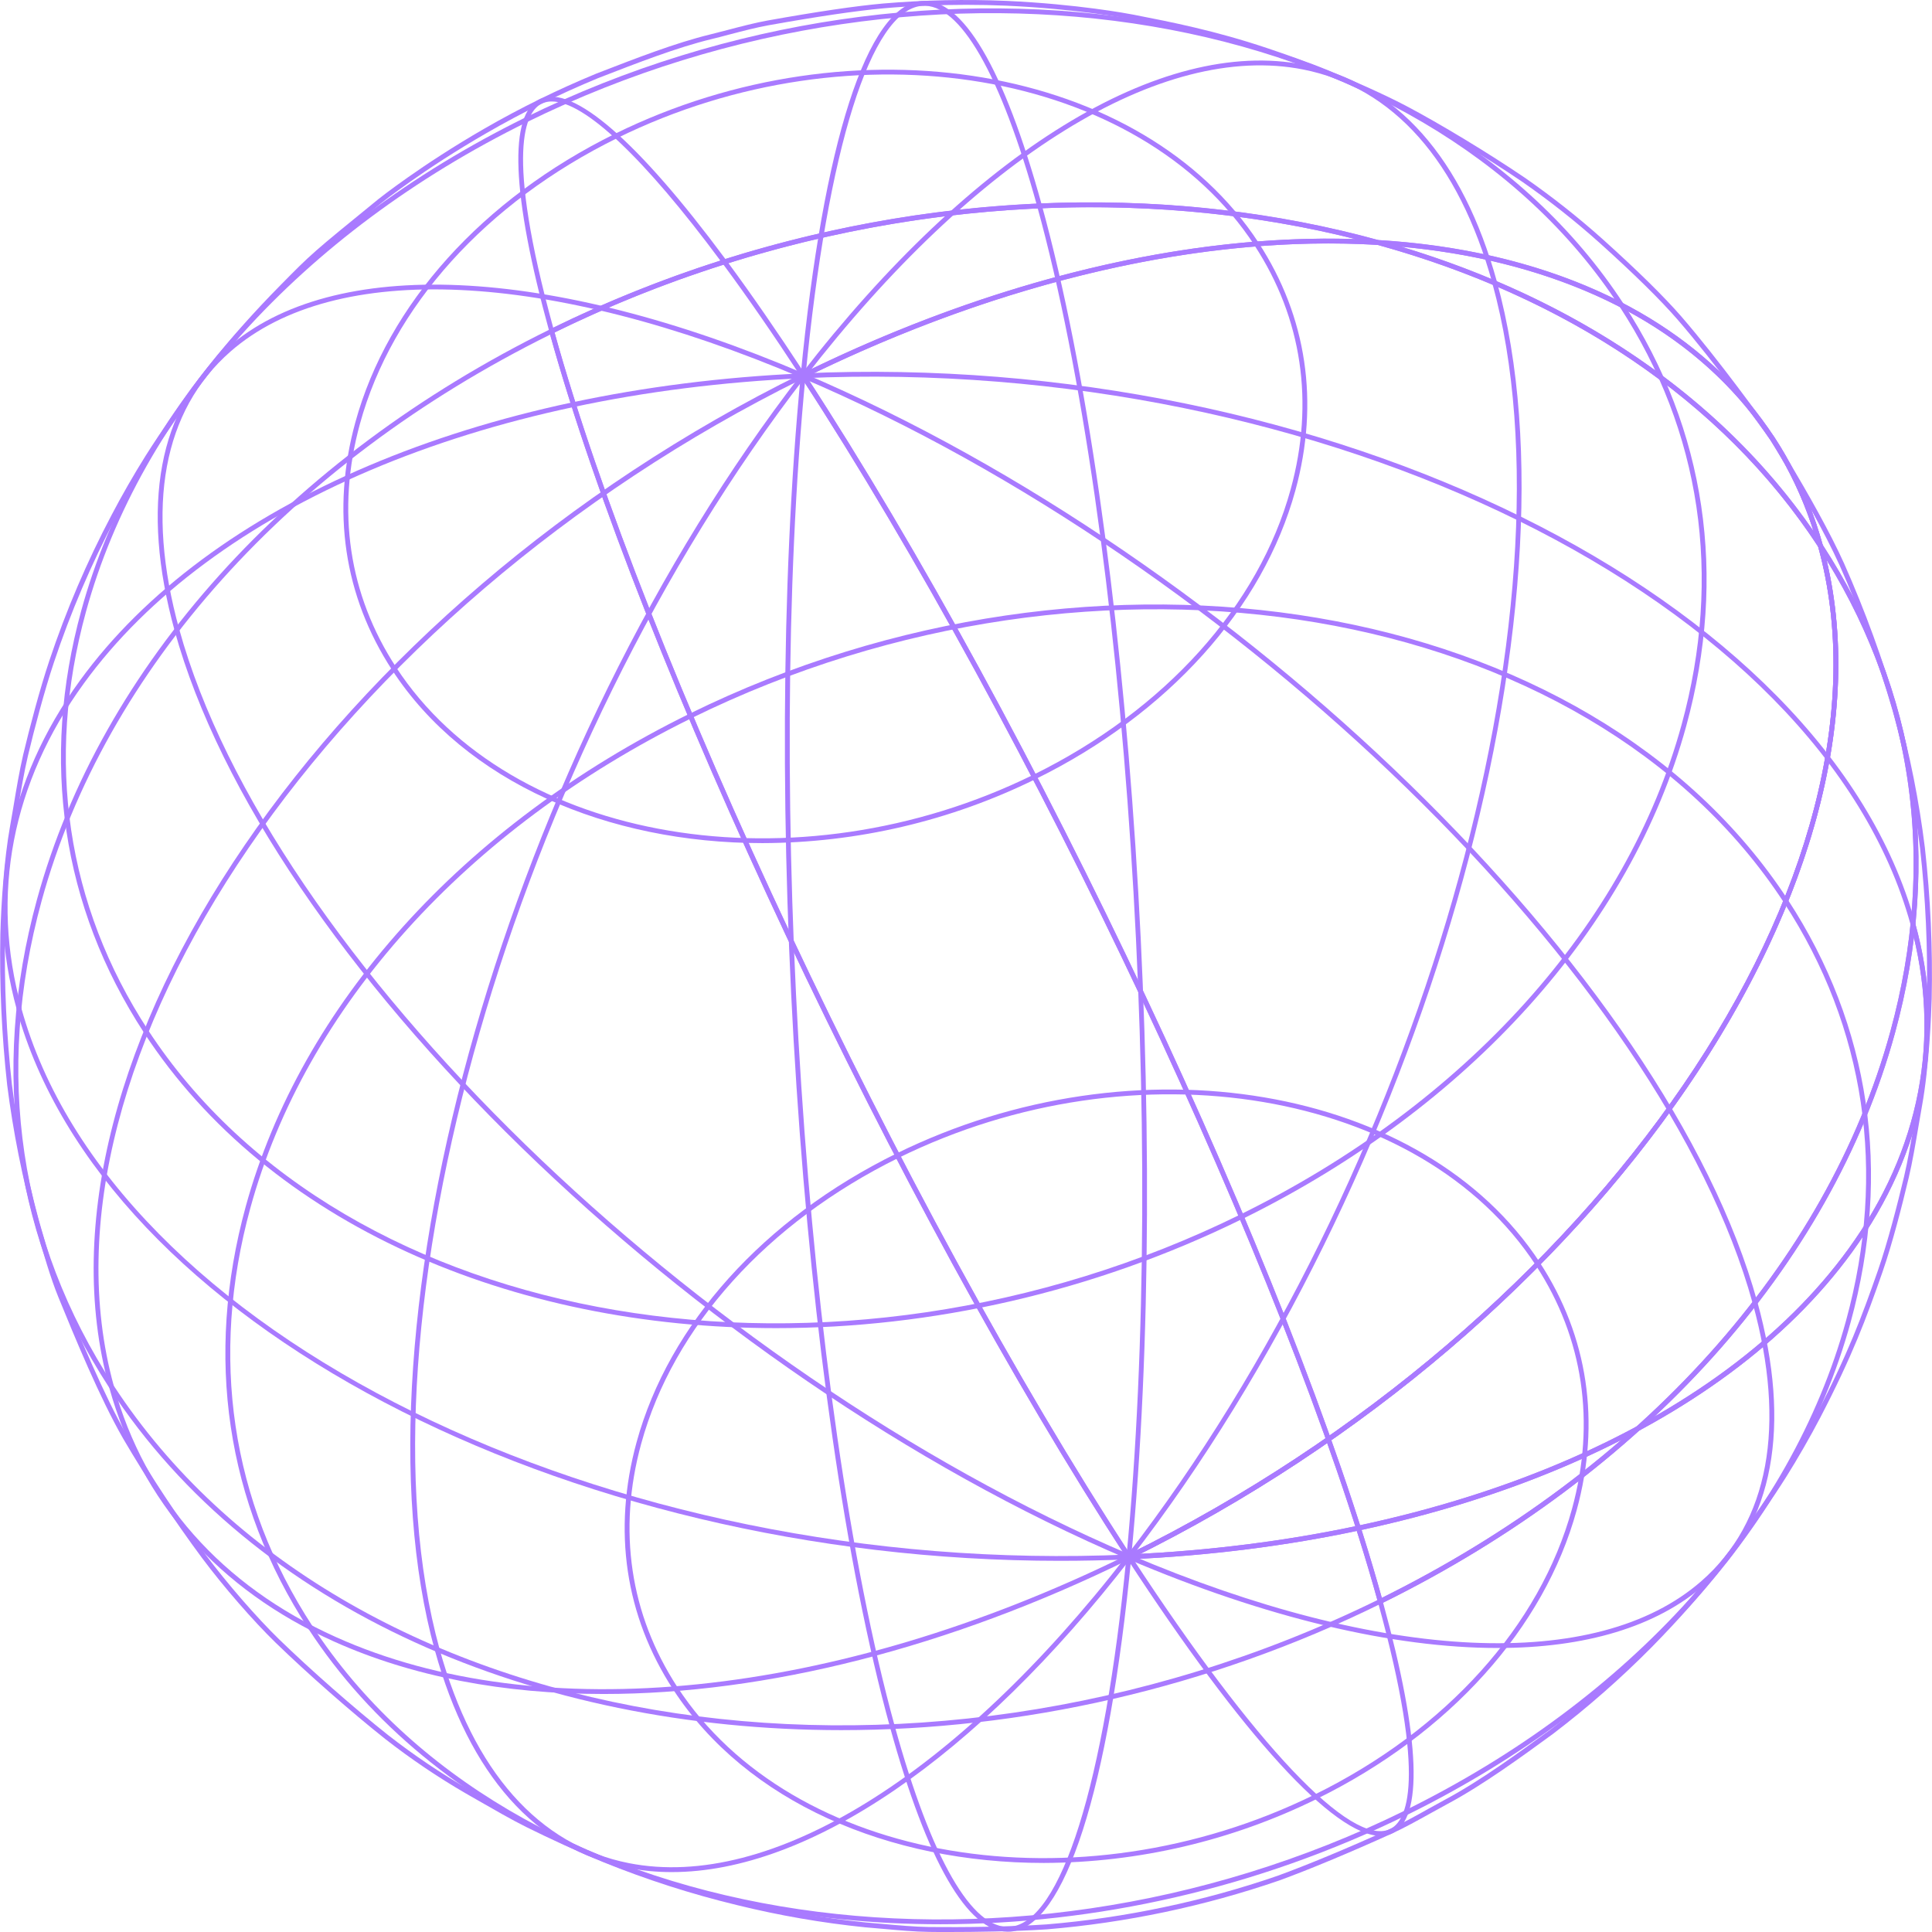 <svg xmlns="http://www.w3.org/2000/svg" width="529" height="529" viewBox="0 0 529 529" fill="none"><path d="M309.09 426.942C308.98 426.942 308.872 426.915 308.775 426.863C308.679 426.811 308.596 426.736 308.535 426.644C245.958 330.708 175.027 180.076 150.418 90.857C150.377 90.708 150.39 90.549 150.454 90.408C150.518 90.267 150.629 90.152 150.768 90.085C280.06 26.456 436.278 52.925 499.003 149.083C499.04 149.141 499.068 149.203 499.087 149.269C523.759 238.723 438.657 363.26 309.383 426.875C309.292 426.919 309.192 426.942 309.09 426.942V426.942ZM151.842 91.035C176.51 180.054 247.009 329.754 309.325 425.423C437.734 362.03 522.223 238.466 497.836 149.718C435.515 54.301 280.42 28.023 151.842 91.035Z" fill="#A97AFF"></path><path d="M421.082 346.758C420.972 346.757 420.864 346.729 420.767 346.677C420.67 346.624 420.588 346.548 420.527 346.456C389.136 298.334 310.861 285.135 246.042 317.03C245.964 317.068 245.879 317.09 245.792 317.096C245.705 317.101 245.618 317.089 245.536 317.061C245.454 317.033 245.378 316.989 245.313 316.931C245.248 316.874 245.195 316.804 245.156 316.726C245.118 316.648 245.096 316.563 245.09 316.476C245.085 316.389 245.097 316.302 245.125 316.22C245.153 316.138 245.197 316.062 245.255 315.997C245.312 315.931 245.382 315.878 245.46 315.84C310.856 283.657 389.891 297.069 421.655 345.732C421.703 345.805 421.736 345.886 421.752 345.972C421.769 346.058 421.768 346.146 421.75 346.231C421.733 346.317 421.698 346.398 421.649 346.47C421.6 346.542 421.537 346.603 421.464 346.651C421.35 346.724 421.217 346.761 421.082 346.758V346.758Z" fill="#A97AFF"></path><path d="M489.017 247.443C488.907 247.443 488.799 247.416 488.702 247.364C488.605 247.312 488.523 247.237 488.462 247.145C434.627 164.617 300.449 141.962 189.349 196.636C189.191 196.713 189.009 196.724 188.843 196.668C188.677 196.611 188.54 196.491 188.461 196.334C188.384 196.176 188.373 195.994 188.429 195.828C188.486 195.661 188.606 195.524 188.763 195.446C300.445 140.492 435.386 163.352 489.572 246.417C489.637 246.517 489.675 246.633 489.68 246.753C489.685 246.872 489.658 246.991 489.601 247.096C489.544 247.201 489.46 247.289 489.357 247.35C489.254 247.411 489.136 247.443 489.017 247.443Z" fill="#A97AFF"></path><path d="M309.09 426.942C308.944 426.942 308.801 426.894 308.686 426.804C308.547 426.696 308.456 426.537 308.434 426.363C308.411 426.188 308.459 426.011 308.566 425.872C388.275 322.806 433.158 166.557 408.615 77.569C408.568 77.403 408.588 77.224 408.671 77.073C408.754 76.921 408.894 76.807 409.059 76.757C409.226 76.709 409.406 76.728 409.559 76.811C409.711 76.894 409.825 77.034 409.876 77.201C434.516 166.54 389.531 323.312 309.596 426.667C309.538 426.748 309.462 426.815 309.375 426.863C309.287 426.91 309.19 426.937 309.09 426.942V426.942Z" fill="#A97AFF"></path><path d="M309.09 426.942H309.028C308.853 426.924 308.692 426.837 308.58 426.701C308.469 426.564 308.416 426.389 308.433 426.214C319.529 311.445 308.562 145.589 283.988 56.49C283.941 56.323 283.961 56.144 284.044 55.991C284.127 55.839 284.266 55.724 284.432 55.673C284.602 55.628 284.783 55.652 284.935 55.739C285.088 55.826 285.201 55.97 285.248 56.139C309.858 145.376 320.842 311.44 309.734 426.342C309.718 426.504 309.644 426.654 309.526 426.764C309.407 426.875 309.252 426.938 309.09 426.942V426.942Z" fill="#A97AFF"></path><path d="M165.268 463.831C137.964 463.831 112.862 459.085 91.399 449.442C59.831 435.257 38.585 411.261 29.926 379.984C3.932 340.08 -2.916 293.855 10.123 246.297C27.65 182.367 78.915 125.446 150.768 90.085C150.857 90.044 150.953 90.023 151.05 90.023C151.147 90.023 151.243 90.044 151.332 90.085C151.422 90.126 151.502 90.188 151.565 90.265C151.628 90.341 151.673 90.432 151.696 90.528C176.274 179.614 247.129 330.064 309.649 425.916C309.7 425.995 309.734 426.085 309.748 426.178C309.762 426.272 309.755 426.367 309.729 426.458C309.705 426.548 309.661 426.632 309.602 426.704C309.542 426.776 309.467 426.835 309.383 426.875C259.764 451.293 209.613 463.831 165.268 463.831ZM150.622 91.629C79.496 126.849 28.768 183.317 11.402 246.653C-1.544 293.864 5.264 339.752 31.094 379.349C31.132 379.406 31.161 379.469 31.178 379.535C39.704 410.444 60.714 434.196 91.941 448.23C147.768 473.318 228.538 465.029 308.14 426.014C245.829 330.326 175.378 180.746 150.635 91.629H150.622Z" fill="#A97AFF"></path><path d="M184.924 462.974C184.814 462.975 184.706 462.948 184.609 462.896C184.512 462.844 184.429 462.769 184.369 462.676C171.17 442.445 167.691 419.004 174.304 394.883C183.18 362.531 209.108 333.723 245.46 315.831C245.539 315.793 245.623 315.77 245.71 315.765C245.797 315.76 245.884 315.771 245.966 315.8C246.048 315.828 246.124 315.872 246.189 315.93C246.255 315.987 246.308 316.057 246.346 316.135C246.384 316.213 246.406 316.298 246.412 316.385C246.417 316.472 246.405 316.559 246.377 316.641C246.349 316.723 246.305 316.799 246.247 316.864C246.19 316.929 246.12 316.983 246.042 317.021C210.057 334.753 184.352 363.26 175.582 395.243C169.071 418.977 172.497 442.045 185.479 461.948C185.575 462.095 185.609 462.275 185.573 462.447C185.537 462.619 185.435 462.77 185.288 462.867C185.18 462.938 185.053 462.975 184.924 462.974V462.974Z" fill="#A97AFF"></path><path d="M84.99 446.272C84.88 446.271 84.772 446.244 84.675 446.191C84.578 446.138 84.496 446.062 84.436 445.97C61.934 411.474 56.001 371.508 67.273 330.389C82.416 275.173 126.696 225.991 188.754 195.446C188.912 195.369 189.094 195.358 189.26 195.414C189.426 195.471 189.564 195.591 189.642 195.748C189.681 195.826 189.703 195.911 189.709 195.998C189.715 196.085 189.704 196.172 189.675 196.255C189.647 196.337 189.603 196.413 189.546 196.479C189.488 196.544 189.418 196.597 189.34 196.636C127.623 227.012 83.597 275.901 68.556 330.739C57.381 371.482 63.257 411.097 85.55 445.246C85.645 445.394 85.678 445.574 85.642 445.746C85.605 445.918 85.502 446.069 85.354 446.165C85.246 446.235 85.12 446.272 84.99 446.272V446.272Z" fill="#A97AFF"></path><path d="M309.09 426.942C309.002 426.941 308.914 426.923 308.833 426.888C189.549 376.068 72.475 262.045 47.825 172.711C47.778 172.543 47.798 172.364 47.881 172.212C47.964 172.059 48.103 171.945 48.269 171.894C48.437 171.847 48.615 171.867 48.768 171.949C48.92 172.032 49.035 172.172 49.086 172.338C73.633 261.33 190.379 374.967 309.334 425.65C309.477 425.708 309.596 425.814 309.668 425.951C309.741 426.087 309.764 426.244 309.733 426.396C309.702 426.547 309.619 426.683 309.498 426.779C309.377 426.876 309.227 426.927 309.072 426.924L309.09 426.942Z" fill="#A97AFF"></path><path d="M290.179 427.368C154.008 427.368 28.169 361.897 4.589 276.42C4.542 276.253 4.562 276.074 4.645 275.922C4.728 275.769 4.867 275.655 5.033 275.604C5.203 275.558 5.384 275.582 5.537 275.669C5.689 275.757 5.802 275.9 5.849 276.07C30.361 364.951 166.373 432.038 309.046 425.641C309.133 425.637 309.22 425.651 309.303 425.681C309.385 425.711 309.46 425.756 309.525 425.816C309.589 425.875 309.641 425.946 309.678 426.025C309.715 426.105 309.736 426.191 309.74 426.278C309.744 426.365 309.73 426.453 309.7 426.535C309.671 426.617 309.625 426.693 309.566 426.757C309.506 426.822 309.435 426.874 309.356 426.911C309.277 426.948 309.191 426.969 309.103 426.973C302.814 427.226 296.468 427.368 290.179 427.368Z" fill="#A97AFF"></path><path d="M285.777 510.092C243.343 510.092 204.421 493.416 184.369 462.676C184.322 462.603 184.289 462.522 184.272 462.436C184.256 462.351 184.257 462.263 184.275 462.177C184.31 462.005 184.413 461.854 184.56 461.757C184.707 461.661 184.887 461.627 185.059 461.662C185.231 461.698 185.382 461.801 185.479 461.948C216.87 510.074 295.141 523.273 359.96 491.374C360.119 491.3 360.3 491.29 360.466 491.347C360.632 491.405 360.769 491.524 360.848 491.68C360.925 491.838 360.936 492.02 360.88 492.187C360.823 492.353 360.703 492.49 360.546 492.568C337.28 504.024 311.708 510.017 285.777 510.092V510.092Z" fill="#A97AFF"></path><path d="M378.032 502.682C365.339 502.682 340.41 475.507 308.535 426.644C308.483 426.566 308.449 426.477 308.434 426.384C308.419 426.291 308.424 426.196 308.449 426.105C308.474 426.015 308.518 425.93 308.578 425.858C308.638 425.785 308.713 425.727 308.797 425.685C437.53 362.332 522.321 238.493 497.809 149.62C497.766 149.468 497.779 149.305 497.846 149.162C497.913 149.019 498.029 148.904 498.173 148.839C498.317 148.773 498.481 148.761 498.633 148.806C498.785 148.851 498.917 148.949 499.003 149.083C525.046 189.008 531.916 235.265 518.863 282.853C501.377 346.624 450.312 403.447 378.707 438.835C388.981 476.266 389.802 498.131 381.05 502.074C380.099 502.49 379.07 502.697 378.032 502.682ZM310.057 426.542C343.601 477.864 369.91 505.639 380.513 500.857C385.138 498.771 390.876 487.911 377.286 438.649C377.246 438.5 377.259 438.341 377.323 438.2C377.387 438.059 377.498 437.944 377.637 437.877C449.149 402.684 500.161 346.052 517.585 282.489C530.149 236.668 524.109 192.094 500.125 153.296C521.171 242.293 437.019 363.806 310.057 426.542Z" fill="#A97AFF"></path><path d="M360.257 492.635C360.108 492.635 359.963 492.584 359.845 492.491C359.728 492.397 359.646 492.268 359.611 492.122C359.577 491.976 359.593 491.823 359.656 491.687C359.719 491.552 359.826 491.441 359.96 491.374C395.971 473.656 421.65 445.149 430.424 413.166C436.935 389.431 433.531 366.363 420.527 346.456C420.48 346.383 420.447 346.301 420.431 346.216C420.415 346.13 420.416 346.042 420.434 345.957C420.452 345.872 420.487 345.791 420.536 345.72C420.585 345.648 420.648 345.586 420.72 345.539C420.793 345.491 420.875 345.459 420.96 345.443C421.046 345.427 421.134 345.428 421.219 345.446C421.304 345.463 421.385 345.498 421.456 345.547C421.528 345.596 421.589 345.659 421.637 345.732C434.836 365.963 438.315 389.405 431.703 413.516C422.835 445.863 396.903 474.677 360.55 492.555C360.46 492.603 360.36 492.63 360.257 492.635V492.635Z" fill="#A97AFF"></path><path d="M384.951 496.995C384.802 496.993 384.657 496.942 384.541 496.848C384.425 496.755 384.343 496.625 384.309 496.479C384.275 496.334 384.291 496.181 384.355 496.046C384.418 495.911 384.525 495.801 384.658 495.734C446.384 465.376 490.415 416.495 505.451 361.648C516.627 320.91 510.75 281.313 488.462 247.145C488.366 246.998 488.331 246.819 488.367 246.646C488.403 246.474 488.506 246.323 488.653 246.226C488.8 246.13 488.98 246.096 489.152 246.132C489.324 246.167 489.475 246.27 489.572 246.417C512.073 280.913 518.007 320.883 506.734 361.999C491.591 417.214 447.312 466.397 385.244 496.964C385.15 496.997 385.05 497.007 384.951 496.995V496.995Z" fill="#A97AFF"></path><path d="M410.098 451.235C381.601 451.235 346.823 443.075 308.833 426.888C308.671 426.82 308.543 426.689 308.477 426.526C308.412 426.363 308.413 426.18 308.482 426.018C308.551 425.856 308.681 425.729 308.844 425.663C309.008 425.597 309.19 425.599 309.352 425.668C378.747 455.236 437.259 457.944 465.868 432.904C484.335 416.762 489.163 390.444 479.897 356.796C479.85 356.626 479.873 356.445 479.96 356.292C480.047 356.139 480.191 356.027 480.36 355.981C480.53 355.934 480.711 355.957 480.864 356.044C481.016 356.131 481.128 356.275 481.175 356.445C490.601 390.63 485.613 417.401 466.755 433.903C453.507 445.495 434.015 451.235 410.098 451.235Z" fill="#A97AFF"></path><path d="M309.09 426.942C308.914 426.945 308.743 426.878 308.615 426.756C308.488 426.634 308.415 426.466 308.411 426.289C308.407 426.112 308.474 425.942 308.597 425.814C308.719 425.687 308.887 425.613 309.063 425.61C397.276 421.654 470.914 390.412 506.05 342.052C525.774 314.899 531.676 284.145 523.12 253.121C523.097 253.037 523.09 252.95 523.101 252.863C523.112 252.777 523.14 252.693 523.183 252.618C523.226 252.542 523.283 252.476 523.352 252.422C523.421 252.369 523.499 252.33 523.583 252.307C523.667 252.284 523.755 252.277 523.841 252.288C523.928 252.299 524.011 252.327 524.087 252.37C524.162 252.413 524.229 252.47 524.282 252.539C524.335 252.608 524.375 252.687 524.398 252.771C533.065 284.199 527.092 315.338 507.124 342.833C471.752 391.527 397.733 422.977 309.121 426.955L309.09 426.942Z" fill="#A97AFF"></path><path d="M259.902 529C257.461 529 255.526 529 254.355 528.973C250.564 528.933 245.824 528.503 241.635 528.125C239.979 527.979 238.382 527.832 236.922 527.721C225.077 526.512 213.332 524.475 201.771 521.626C189.3 518.613 177.068 514.683 165.175 509.87C158.859 507.264 150.364 503.392 144.04 500.231C140.046 498.242 135.204 495.45 130.916 492.99C129.749 492.32 128.626 491.658 127.57 491.072C119.881 486.617 112.508 481.637 105.504 476.168C96.184 468.785 84.138 458.201 75.515 449.824C69.324 443.812 61.211 434.476 55.317 426.587C47.541 416.097 40.336 405.195 33.734 393.929C27.224 382.585 20.447 366.092 15.982 355.175C13.865 350.016 11.841 343.002 10.212 337.363L9.48 334.828C6.091 322.442 3.58 309.831 1.966 297.091C0.451 283.355 -0.173 269.535 0.098 255.718C0.32 247.367 1.132 235.261 2.738 226.319C3.031 224.681 3.338 222.887 3.653 221.027C4.438 216.263 5.357 210.869 6.347 206.643C8.086 199.331 10.883 188.729 13.51 180.893C18.092 167.157 23.792 153.82 30.552 141.016C33.144 136.039 36.881 129.517 39.872 124.789C43.907 118.374 49.738 110.138 52.055 106.866C53.639 104.647 62.263 92.815 76.705 78.173C85.363 69.378 85.363 69.378 103.644 54.492C103.751 54.408 115.303 45.2 132.572 35.251C142.462 29.549 152.717 24.507 163.271 20.156C174.428 15.832 184.964 11.752 194.36 9.456C195.833 9.097 197.466 8.671 199.135 8.231C202.912 7.241 206.822 6.22 210.133 5.625C223.607 3.214 234.281 1.629 241.852 0.959C253.069 0.004 264.335 -0.236 275.582 0.24C295.088 1.128 308.917 3.738 310.43 4.031C320.825 6.064 332.621 8.369 346.943 13.168C350.871 14.5 358.287 17.03 363.808 19.321C369.955 21.878 378.614 25.625 384.956 28.964C394.369 33.928 407.435 41.839 417.474 48.636C424.936 53.816 432.073 59.45 438.844 65.507C448.386 74.084 455.62 81.205 460.369 86.662C470.727 98.622 482.559 115.075 485.924 119.808V119.83C487.29 121.92 488.579 124.065 489.789 126.268C495.226 135.427 501.084 145.753 504.932 154.286C510.701 167.296 515.581 180.683 519.538 194.354C522.963 206.731 525.473 219.344 527.047 232.091C528.585 245.827 529.209 259.649 528.916 273.468C528.792 277.61 528.237 291.964 526.253 302.872C525.96 304.51 525.654 306.304 525.339 308.164C524.531 312.919 523.617 318.313 522.609 322.544C520.834 330.02 518.14 340.56 515.442 348.294C511.003 361.004 507.178 371.309 498.399 388.166C495.812 393.138 492.07 399.66 489.079 404.393C485.529 410.044 480.425 417.325 476.896 422.311C476.519 422.844 467.492 435.532 452.251 451.009C443.828 459.516 434.825 467.429 425.307 474.69C416.764 480.932 406.135 488.701 396.388 493.918C394.995 494.664 393.477 495.507 391.901 496.382C388.227 498.424 384.432 500.537 381.139 502.034C369.742 507.21 358.185 512.018 350.227 514.909C329.69 521.969 308.358 526.457 286.718 528.267C277.539 528.88 266.733 529 259.902 529ZM264.518 1.323C256.796 1.323 248.869 1.651 241.981 2.273C234.436 2.957 223.811 4.524 210.377 6.93C207.115 7.512 203.236 8.528 199.477 9.51C197.79 9.954 196.162 10.398 194.684 10.739C185.364 13.017 174.876 17.084 163.763 21.395C153.27 25.728 143.075 30.748 133.242 36.423C115.871 46.43 104.598 55.455 104.492 55.544C86.269 70.386 86.269 70.386 77.659 79.127C63.301 93.689 54.722 105.441 53.142 107.639C50.835 110.88 45.021 119.111 41.004 125.495C38.039 130.197 34.32 136.683 31.746 141.629C25.017 154.379 19.342 167.66 14.779 181.337C12.169 189.115 9.382 199.668 7.647 206.953C6.653 211.14 5.739 216.512 4.935 221.249C4.616 223.114 4.314 224.912 4.017 226.554C2.423 235.434 1.62 247.452 1.398 255.754C1.127 269.507 1.748 283.263 3.258 296.936C4.864 309.599 7.359 322.133 10.723 334.446L11.459 336.986C13.079 342.593 15.09 349.568 17.185 354.66C21.654 365.546 28.413 381.99 34.884 393.258C41.454 404.48 48.628 415.338 56.373 425.783C62.232 433.619 70.291 442.893 76.434 448.869C85.031 457.22 97.04 467.773 106.325 475.129C113.279 480.546 120.597 485.478 128.227 489.891C129.283 490.491 130.406 491.134 131.578 491.809C135.847 494.26 140.685 497.043 144.63 499.015C150.928 502.162 159.392 506.02 165.68 508.609C177.506 513.406 189.67 517.321 202.073 520.32C213.563 523.153 225.238 525.178 237.01 526.381C238.475 526.496 240.077 526.643 241.741 526.793C245.904 527.166 250.618 527.593 254.355 527.633C263.484 527.73 276.749 527.593 286.611 526.913C297.389 526.019 308.1 524.448 318.681 522.207C329.206 520.002 339.582 517.137 349.748 513.63C357.675 510.766 369.196 505.976 380.562 500.808C383.806 499.339 387.579 497.257 391.214 495.21C392.798 494.322 394.32 493.483 395.723 492.733C405.385 487.56 415.974 479.822 424.482 473.602C433.945 466.368 442.902 458.496 451.293 450.041C466.498 434.658 475.458 422.054 475.84 421.521C479.36 416.553 484.441 409.29 487.983 403.66C490.948 398.954 494.667 392.472 497.241 387.531C505.975 370.749 509.783 360.489 514.203 347.832C516.866 340.16 519.56 329.669 521.336 322.224C522.334 318.037 523.244 312.666 524.047 307.928C524.367 306.064 524.673 304.266 524.966 302.623C526.91 291.804 527.465 277.535 527.584 273.419C527.879 259.666 527.257 245.908 525.725 232.237C524.159 219.561 521.663 207.018 518.255 194.709C514.317 181.103 509.461 167.78 503.72 154.832C501.599 150.135 498.865 144.883 495.927 139.586C496.229 140.386 496.526 141.189 496.815 142.002C497.652 144.369 498.411 146.792 499.092 149.269C523.763 238.723 438.662 363.26 309.388 426.875C309.309 426.914 309.225 426.936 309.138 426.942C309.051 426.948 308.964 426.936 308.881 426.908C308.799 426.88 308.723 426.836 308.657 426.779C308.592 426.721 308.538 426.651 308.5 426.573C308.461 426.495 308.439 426.41 308.433 426.323C308.427 426.236 308.439 426.149 308.467 426.067C308.495 425.984 308.539 425.908 308.596 425.843C308.654 425.777 308.724 425.724 308.802 425.685C437.534 362.332 522.321 238.493 497.813 149.62C497.813 149.593 497.813 149.567 497.791 149.545C495.631 141.673 492.558 134.082 488.635 126.925C487.326 124.705 486.039 122.583 484.81 120.554C481.454 115.826 469.671 99.443 459.352 87.532C454.657 82.115 447.467 75.034 437.974 66.492C431.247 60.477 424.158 54.88 416.746 49.733C406.743 42.949 393.726 35.082 384.348 30.136C378.05 26.82 369.431 23.086 363.307 20.542C357.825 18.265 350.436 15.73 346.53 14.42C332.271 9.652 320.536 7.356 310.182 5.328C308.682 5.034 294.937 2.428 275.529 1.558C272.005 1.403 268.286 1.323 264.518 1.323V1.323Z" fill="#A97AFF"></path><path d="M257.519 526.878C185.075 526.878 118.658 498.433 84.431 445.97C84.336 445.822 84.303 445.642 84.339 445.47C84.376 445.298 84.479 445.147 84.626 445.051C84.7 445.003 84.781 444.97 84.867 444.954C84.953 444.938 85.041 444.939 85.127 444.957C85.212 444.975 85.293 445.01 85.365 445.06C85.437 445.11 85.498 445.173 85.545 445.246C139.38 527.77 273.558 550.426 384.658 495.752C384.736 495.713 384.821 495.69 384.908 495.685C384.995 495.679 385.082 495.691 385.165 495.719C385.247 495.747 385.323 495.791 385.389 495.848C385.454 495.906 385.507 495.975 385.546 496.054C385.584 496.132 385.607 496.217 385.613 496.303C385.618 496.39 385.607 496.478 385.579 496.56C385.551 496.642 385.507 496.719 385.449 496.784C385.392 496.849 385.322 496.903 385.244 496.941C344.089 517.191 299.774 526.878 257.519 526.878Z" fill="#A97AFF"></path><path d="M183.966 512.596C179.93 512.606 175.903 512.222 171.943 511.45C146.738 506.478 128.449 485.9 119.093 451.959C119.07 451.875 119.063 451.787 119.074 451.7C119.085 451.613 119.112 451.529 119.156 451.453C119.199 451.377 119.257 451.311 119.326 451.257C119.396 451.204 119.475 451.165 119.559 451.142C119.726 451.096 119.903 451.117 120.055 451.2C120.207 451.283 120.32 451.421 120.371 451.586C129.598 485.03 147.52 505.279 172.2 510.145C210.883 517.772 261.851 486.269 308.566 425.872C308.674 425.733 308.833 425.642 309.007 425.62C309.181 425.598 309.357 425.646 309.496 425.754C309.635 425.862 309.726 426.02 309.748 426.195C309.77 426.369 309.722 426.545 309.614 426.684C267.265 481.456 221.304 512.596 183.966 512.596Z" fill="#A97AFF"></path><path d="M275.902 528.924C264.931 528.924 253.822 509.643 243.721 473.016C243.698 472.932 243.691 472.845 243.702 472.758C243.713 472.672 243.741 472.588 243.784 472.513C243.827 472.437 243.884 472.371 243.953 472.317C244.022 472.264 244.1 472.225 244.184 472.202C244.268 472.178 244.356 472.172 244.442 472.183C244.529 472.194 244.612 472.222 244.688 472.265C244.763 472.308 244.83 472.365 244.883 472.434C244.936 472.503 244.976 472.581 244.999 472.665C255.011 508.968 266.218 528.476 276.594 527.566C290.512 526.363 302.415 488.471 308.433 426.214C308.45 426.037 308.537 425.874 308.674 425.762C308.811 425.649 308.987 425.595 309.163 425.612C309.34 425.629 309.502 425.716 309.615 425.853C309.728 425.99 309.782 426.166 309.765 426.342C303.591 490.229 291.546 527.606 276.723 528.898C276.439 528.911 276.186 528.924 275.902 528.924Z" fill="#A97AFF"></path><path d="M309.09 426.942C308.914 426.945 308.743 426.878 308.615 426.756C308.488 426.634 308.415 426.466 308.411 426.289C308.407 426.112 308.474 425.942 308.597 425.814C308.719 425.687 308.887 425.613 309.063 425.61C397.276 421.654 470.914 390.412 506.05 342.052C525.774 314.899 531.676 284.145 523.12 253.121C523.097 253.037 523.09 252.95 523.101 252.863C523.112 252.777 523.14 252.693 523.183 252.618C523.226 252.542 523.283 252.476 523.352 252.422C523.421 252.369 523.499 252.33 523.583 252.307C523.667 252.284 523.755 252.277 523.841 252.288C523.928 252.299 524.011 252.327 524.087 252.37C524.162 252.413 524.229 252.47 524.282 252.539C524.335 252.608 524.375 252.687 524.398 252.771C533.065 284.199 527.092 315.338 507.124 342.833C471.752 391.527 397.733 422.977 309.121 426.955L309.09 426.942Z" fill="#A97AFF"></path><path d="M498.448 150.108C498.338 150.108 498.229 150.08 498.133 150.027C498.036 149.975 497.953 149.899 497.893 149.806C471.402 109.202 428.103 81.099 377.216 67.061C329.901 64.21 274.757 76.637 220.194 103.466C220.049 103.538 219.883 103.554 219.726 103.511C219.57 103.469 219.435 103.37 219.346 103.235C211.873 91.781 204.758 81.481 198.092 72.459C182.064 77.556 166.44 83.846 151.35 91.274C151.262 91.316 151.165 91.337 151.068 91.337C150.97 91.337 150.874 91.316 150.786 91.274C150.696 91.232 150.616 91.17 150.553 91.093C150.489 91.016 150.443 90.927 150.418 90.83C140.01 53.093 139.149 31.037 147.932 27.077C156.835 23.082 174.783 38.771 198.603 70.905C259.405 51.788 322.742 50.696 377.384 65.72C399.424 67.052 419.764 71.687 437.601 79.705C469.192 93.912 490.455 117.948 499.087 149.243C499.128 149.395 499.114 149.557 499.046 149.699C498.979 149.842 498.863 149.955 498.719 150.02C498.636 150.069 498.544 150.099 498.448 150.108ZM383.629 67.531C430.7 81.711 470.825 108.101 496.571 145.433C487.357 116.576 466.862 94.316 437.055 80.921C421.087 73.764 403.068 69.32 383.629 67.549V67.531ZM199.446 72.037C205.937 80.849 212.839 90.844 220.15 102.023C272.36 76.428 325.13 63.984 371.127 65.462C318.224 52.179 257.683 53.822 199.433 72.055L199.446 72.037ZM151.092 27.783C150.193 27.77 149.302 27.95 148.478 28.311C143.876 30.389 138.16 41.142 151.474 89.734C166.263 82.501 181.56 76.359 197.245 71.358C176.438 43.331 160.084 27.783 151.092 27.783Z" fill="#A97AFF"></path><path d="M444.001 84.224C443.89 84.224 443.781 84.197 443.683 84.144C443.585 84.091 443.502 84.015 443.442 83.922C389.611 1.399 255.433 -21.261 144.333 33.413C144.255 33.451 144.17 33.474 144.083 33.48C143.996 33.486 143.909 33.474 143.826 33.446C143.744 33.418 143.668 33.374 143.602 33.317C143.537 33.259 143.484 33.189 143.445 33.111C143.368 32.953 143.357 32.771 143.413 32.605C143.47 32.438 143.59 32.301 143.747 32.223C255.428 -22.735 390.37 0.129 444.555 83.194C444.651 83.342 444.684 83.522 444.647 83.694C444.611 83.866 444.508 84.017 444.36 84.113C444.254 84.186 444.129 84.225 444.001 84.224V84.224Z" fill="#A97AFF"></path><path d="M344.089 67.522C343.978 67.522 343.869 67.495 343.772 67.442C343.674 67.389 343.591 67.313 343.53 67.221C312.135 19.099 233.85 5.896 169.031 37.795C168.873 37.87 168.692 37.881 168.526 37.825C168.36 37.768 168.223 37.649 168.144 37.493C168.067 37.334 168.056 37.152 168.114 36.986C168.171 36.819 168.292 36.682 168.45 36.605C233.85 4.422 312.885 17.83 344.644 66.497C344.74 66.644 344.774 66.823 344.738 66.996C344.702 67.168 344.6 67.319 344.453 67.416C344.345 67.485 344.218 67.522 344.089 67.522Z" fill="#A97AFF"></path><path d="M219.901 103.554C219.754 103.554 219.61 103.506 219.493 103.417C219.424 103.363 219.366 103.297 219.323 103.221C219.279 103.145 219.252 103.061 219.241 102.975C219.23 102.888 219.237 102.8 219.26 102.716C219.284 102.632 219.323 102.553 219.377 102.484C266.422 41.661 317.869 9.994 357.053 17.723C382.257 22.691 400.547 43.264 409.894 77.214C409.942 77.381 409.922 77.561 409.839 77.714C409.756 77.867 409.616 77.981 409.45 78.031C409.366 78.054 409.278 78.06 409.192 78.049C409.106 78.038 409.022 78.01 408.947 77.966C408.871 77.923 408.805 77.865 408.752 77.796C408.699 77.728 408.66 77.649 408.638 77.565C399.393 44.152 381.472 23.89 356.796 19.024C318.113 11.396 267.145 42.9 220.425 103.297C220.363 103.377 220.284 103.442 220.193 103.487C220.102 103.532 220.002 103.555 219.901 103.554Z" fill="#A97AFF"></path><path d="M219.901 103.554H219.821C219.646 103.537 219.485 103.45 219.373 103.313C219.262 103.177 219.209 103.002 219.226 102.826C225.404 38.94 237.445 1.563 252.268 0.271C263.497 -0.706 274.903 18.611 285.253 56.13C285.301 56.297 285.281 56.476 285.198 56.628C285.115 56.78 284.975 56.893 284.809 56.943C284.642 56.991 284.462 56.972 284.309 56.889C284.157 56.805 284.043 56.665 283.992 56.499C273.966 20.178 262.769 0.733 252.397 1.603C238.479 2.806 226.58 40.698 220.562 102.96C220.545 103.123 220.468 103.274 220.346 103.384C220.223 103.494 220.065 103.554 219.901 103.554V103.554Z" fill="#A97AFF"></path><path d="M39.974 283.049C39.865 283.048 39.757 283.021 39.66 282.969C39.563 282.917 39.481 282.842 39.42 282.751C16.918 248.251 10.984 208.285 22.257 167.165C37.413 111.954 81.68 62.767 143.747 32.223C143.905 32.146 144.087 32.134 144.253 32.191C144.419 32.248 144.556 32.367 144.635 32.525C144.712 32.683 144.723 32.864 144.666 33.031C144.61 33.197 144.49 33.334 144.333 33.413C82.603 63.793 38.576 112.669 23.535 167.516C12.365 208.259 18.241 247.874 40.529 282.023C40.625 282.171 40.659 282.35 40.623 282.522C40.587 282.694 40.485 282.845 40.338 282.942C40.23 283.012 40.103 283.049 39.974 283.049Z" fill="#A97AFF"></path><path d="M107.909 183.739C107.799 183.74 107.69 183.713 107.593 183.661C107.496 183.609 107.414 183.534 107.354 183.441C94.155 163.205 90.676 139.769 97.289 115.657C106.165 83.305 132.092 54.492 168.445 36.605C168.603 36.528 168.785 36.516 168.951 36.573C169.118 36.63 169.255 36.749 169.333 36.907C169.41 37.065 169.421 37.246 169.365 37.413C169.308 37.579 169.188 37.716 169.031 37.795C133.02 55.518 107.341 84.025 98.567 116.008C92.056 139.742 95.46 162.81 108.464 182.713C108.56 182.86 108.594 183.04 108.558 183.212C108.522 183.384 108.42 183.535 108.273 183.632C108.164 183.701 108.038 183.738 107.909 183.739V183.739Z" fill="#A97AFF"></path><path d="M48.465 173.194C48.32 173.195 48.179 173.148 48.063 173.06C47.948 172.973 47.864 172.85 47.825 172.711C38.403 138.525 43.387 111.768 62.245 95.266C91.253 69.889 150.284 72.508 220.159 102.285C220.239 102.318 220.311 102.367 220.372 102.429C220.434 102.491 220.482 102.564 220.514 102.644C220.547 102.725 220.563 102.811 220.562 102.898C220.562 102.985 220.543 103.071 220.509 103.15C220.476 103.233 220.426 103.309 220.363 103.372C220.299 103.435 220.224 103.484 220.141 103.517C220.058 103.55 219.969 103.565 219.88 103.563C219.79 103.56 219.702 103.539 219.622 103.501C150.227 73.933 91.714 71.229 63.102 96.264C44.657 112.407 39.81 138.716 49.086 172.355C49.133 172.523 49.113 172.702 49.03 172.854C48.947 173.007 48.808 173.121 48.642 173.172C48.584 173.188 48.525 173.196 48.465 173.194V173.194Z" fill="#A97AFF"></path><path d="M5.228 276.887C5.083 276.887 4.941 276.839 4.826 276.751C4.71 276.662 4.627 276.539 4.589 276.398C-4.079 244.979 1.908 213.844 21.88 186.354C57.252 137.66 131.271 106.209 219.888 102.231C219.975 102.227 220.062 102.239 220.144 102.268C220.226 102.298 220.302 102.343 220.366 102.402C220.43 102.46 220.483 102.531 220.519 102.61C220.556 102.689 220.577 102.775 220.58 102.862C220.585 102.949 220.572 103.037 220.543 103.119C220.513 103.202 220.468 103.277 220.408 103.342C220.349 103.406 220.278 103.458 220.198 103.495C220.119 103.531 220.033 103.552 219.945 103.554C131.733 107.519 58.091 138.761 22.954 187.135C3.231 214.283 -2.672 245.028 5.885 276.048C5.932 276.214 5.912 276.392 5.829 276.544C5.746 276.696 5.607 276.81 5.441 276.86C5.372 276.881 5.3 276.89 5.228 276.887V276.887Z" fill="#A97AFF"></path><path d="M230.348 473.727C146.49 473.727 69.594 440.798 29.984 380.05C29.947 379.993 29.919 379.93 29.9 379.864C5.228 290.419 90.334 165.874 219.608 102.276C219.753 102.205 219.92 102.189 220.075 102.232C220.231 102.274 220.367 102.372 220.456 102.507C283.034 198.443 353.964 349.066 378.569 438.276C378.61 438.424 378.597 438.582 378.534 438.722C378.471 438.863 378.361 438.976 378.223 439.044C330.579 462.512 279.292 473.727 230.348 473.727ZM31.151 379.433C93.481 474.854 248.567 501.132 377.14 438.121C352.477 349.111 281.982 199.419 219.666 103.75C91.275 167.152 6.764 290.698 31.151 379.433Z" fill="#A97AFF"></path><path d="M212.503 363.655C140.059 363.655 73.642 335.214 39.415 282.751C39.319 282.604 39.285 282.425 39.321 282.252C39.357 282.08 39.459 281.929 39.606 281.832C39.753 281.736 39.933 281.703 40.105 281.738C40.277 281.774 40.428 281.876 40.525 282.023C94.359 364.547 228.538 387.203 339.656 332.528C339.813 332.461 339.99 332.456 340.15 332.515C340.31 332.574 340.442 332.693 340.517 332.847C340.592 333 340.606 333.177 340.554 333.34C340.503 333.503 340.391 333.64 340.241 333.723C299.082 353.967 254.763 363.655 212.503 363.655Z" fill="#A97AFF"></path><path d="M208.761 230.852C166.324 230.852 127.406 214.19 107.354 183.441C107.257 183.295 107.222 183.116 107.256 182.944C107.29 182.772 107.391 182.621 107.536 182.522C107.683 182.426 107.863 182.392 108.035 182.428C108.207 182.464 108.358 182.566 108.455 182.713C139.855 230.839 218.126 244.042 282.949 212.139C283.107 212.062 283.289 212.051 283.455 212.107C283.622 212.164 283.759 212.284 283.837 212.441C283.914 212.599 283.924 212.782 283.867 212.948C283.81 213.114 283.689 213.251 283.531 213.329C260.266 224.788 234.693 230.781 208.761 230.852V230.852Z" fill="#A97AFF"></path><path d="M119.732 452.421C119.585 452.424 119.44 452.379 119.321 452.291C119.202 452.204 119.116 452.079 119.075 451.937C94.457 362.607 139.442 205.844 219.378 102.484C219.485 102.346 219.643 102.256 219.817 102.235C219.991 102.213 220.167 102.261 220.305 102.369C220.374 102.422 220.432 102.488 220.475 102.563C220.518 102.639 220.546 102.722 220.557 102.808C220.568 102.894 220.562 102.982 220.54 103.066C220.517 103.15 220.478 103.228 220.425 103.297C140.716 206.367 95.833 362.607 120.371 451.582C120.42 451.749 120.4 451.928 120.317 452.081C120.234 452.234 120.094 452.348 119.928 452.399C119.864 452.416 119.798 452.424 119.732 452.421V452.421Z" fill="#A97AFF"></path><path d="M244.36 473.505C244.215 473.504 244.074 473.456 243.958 473.368C243.843 473.28 243.759 473.156 243.721 473.016C219.116 383.784 208.131 217.742 219.24 102.826C219.259 102.652 219.345 102.493 219.48 102.382C219.616 102.27 219.789 102.217 219.963 102.231C220.139 102.249 220.3 102.336 220.412 102.472C220.525 102.609 220.579 102.784 220.562 102.96C209.467 217.724 220.429 383.575 244.999 472.666C245.047 472.833 245.028 473.012 244.945 473.165C244.862 473.318 244.722 473.432 244.555 473.482C244.491 473.497 244.426 473.505 244.36 473.505V473.505Z" fill="#A97AFF"></path><path d="M377.93 439.137C377.835 439.138 377.742 439.118 377.655 439.08C377.565 439.037 377.485 438.976 377.421 438.899C377.357 438.822 377.311 438.732 377.287 438.636C352.717 349.55 281.862 199.095 219.346 103.257C219.295 103.178 219.261 103.089 219.246 102.995C219.231 102.902 219.237 102.806 219.262 102.715C219.286 102.625 219.33 102.541 219.389 102.469C219.449 102.397 219.524 102.338 219.608 102.298C299.766 62.852 381.259 54.412 437.601 79.731C469.161 93.912 490.415 117.912 499.06 149.167C525.055 189.075 531.903 235.296 518.863 282.853C501.337 346.784 450.072 403.709 378.223 439.066C378.133 439.113 378.032 439.138 377.93 439.137ZM220.864 103.159C283.162 198.847 353.609 348.418 378.352 437.504C449.491 402.288 500.219 345.821 517.585 282.485C530.531 235.292 523.723 189.404 497.893 149.815C497.854 149.759 497.826 149.696 497.809 149.629C489.283 118.729 468.277 94.977 437.055 80.948C381.232 55.855 300.458 64.166 220.864 103.159Z" fill="#A97AFF"></path><path d="M339.935 333.789C339.786 333.788 339.641 333.736 339.525 333.643C339.408 333.549 339.327 333.42 339.293 333.274C339.259 333.129 339.275 332.976 339.339 332.841C339.402 332.706 339.509 332.596 339.642 332.528C401.368 302.152 445.394 253.259 460.435 198.429C471.61 157.687 465.73 118.072 443.442 83.922C443.346 83.774 443.313 83.595 443.35 83.422C443.386 83.25 443.489 83.1 443.637 83.003C443.784 82.909 443.963 82.875 444.135 82.911C444.307 82.947 444.458 83.049 444.555 83.194C467.057 117.695 472.991 157.66 461.713 198.78C446.575 253.991 402.291 303.178 340.228 333.745C340.135 333.781 340.035 333.796 339.935 333.789Z" fill="#A97AFF"></path><path d="M283.242 213.4C283.118 213.4 282.996 213.365 282.891 213.299C282.786 213.233 282.701 213.139 282.648 213.027C282.609 212.949 282.586 212.864 282.58 212.777C282.575 212.69 282.586 212.603 282.614 212.52C282.642 212.438 282.686 212.362 282.744 212.296C282.801 212.231 282.871 212.177 282.949 212.139C318.956 194.42 344.64 165.913 353.409 133.93C359.92 110.192 356.516 87.128 343.512 67.221C343.464 67.147 343.432 67.066 343.415 66.98C343.399 66.894 343.4 66.806 343.419 66.72C343.437 66.635 343.472 66.554 343.521 66.482C343.571 66.41 343.634 66.349 343.708 66.302C343.855 66.207 344.034 66.175 344.205 66.212C344.376 66.248 344.526 66.351 344.622 66.497C357.821 86.728 361.3 110.165 354.692 134.281C345.816 166.628 319.884 195.441 283.531 213.329C283.442 213.376 283.343 213.4 283.242 213.4V213.4Z" fill="#A97AFF"></path><path d="M480.522 357.284C480.377 357.285 480.235 357.237 480.119 357.149C480.004 357.061 479.92 356.936 479.883 356.796C455.34 267.816 338.599 154.188 219.639 103.501C219.557 103.467 219.483 103.417 219.42 103.353C219.358 103.289 219.309 103.214 219.277 103.131C219.244 103.049 219.228 102.96 219.23 102.871C219.232 102.782 219.252 102.694 219.289 102.613C219.323 102.531 219.373 102.457 219.437 102.395C219.5 102.332 219.576 102.284 219.659 102.251C219.742 102.219 219.83 102.204 219.919 102.206C220.008 102.209 220.096 102.23 220.176 102.267C339.443 153.105 456.525 267.124 481.161 356.445C481.208 356.612 481.188 356.791 481.105 356.944C481.023 357.096 480.883 357.21 480.717 357.262C480.653 357.277 480.588 357.284 480.522 357.284V357.284Z" fill="#A97AFF"></path><path d="M523.759 253.596C523.613 253.596 523.472 253.549 523.356 253.46C523.241 253.372 523.157 253.248 523.119 253.108C498.608 164.235 362.605 97.148 219.928 103.554C219.841 103.559 219.754 103.546 219.673 103.516C219.591 103.487 219.516 103.441 219.452 103.383C219.388 103.324 219.337 103.253 219.3 103.175C219.264 103.096 219.243 103.011 219.24 102.924C219.235 102.837 219.248 102.75 219.277 102.668C219.306 102.586 219.351 102.51 219.41 102.446C219.469 102.381 219.539 102.329 219.618 102.292C219.697 102.255 219.783 102.235 219.87 102.231C363.12 95.803 499.73 163.321 524.398 252.757C524.446 252.924 524.426 253.103 524.343 253.255C524.26 253.407 524.12 253.52 523.954 253.57C523.89 253.589 523.825 253.598 523.759 253.596V253.596Z" fill="#A97AFF"></path></svg>